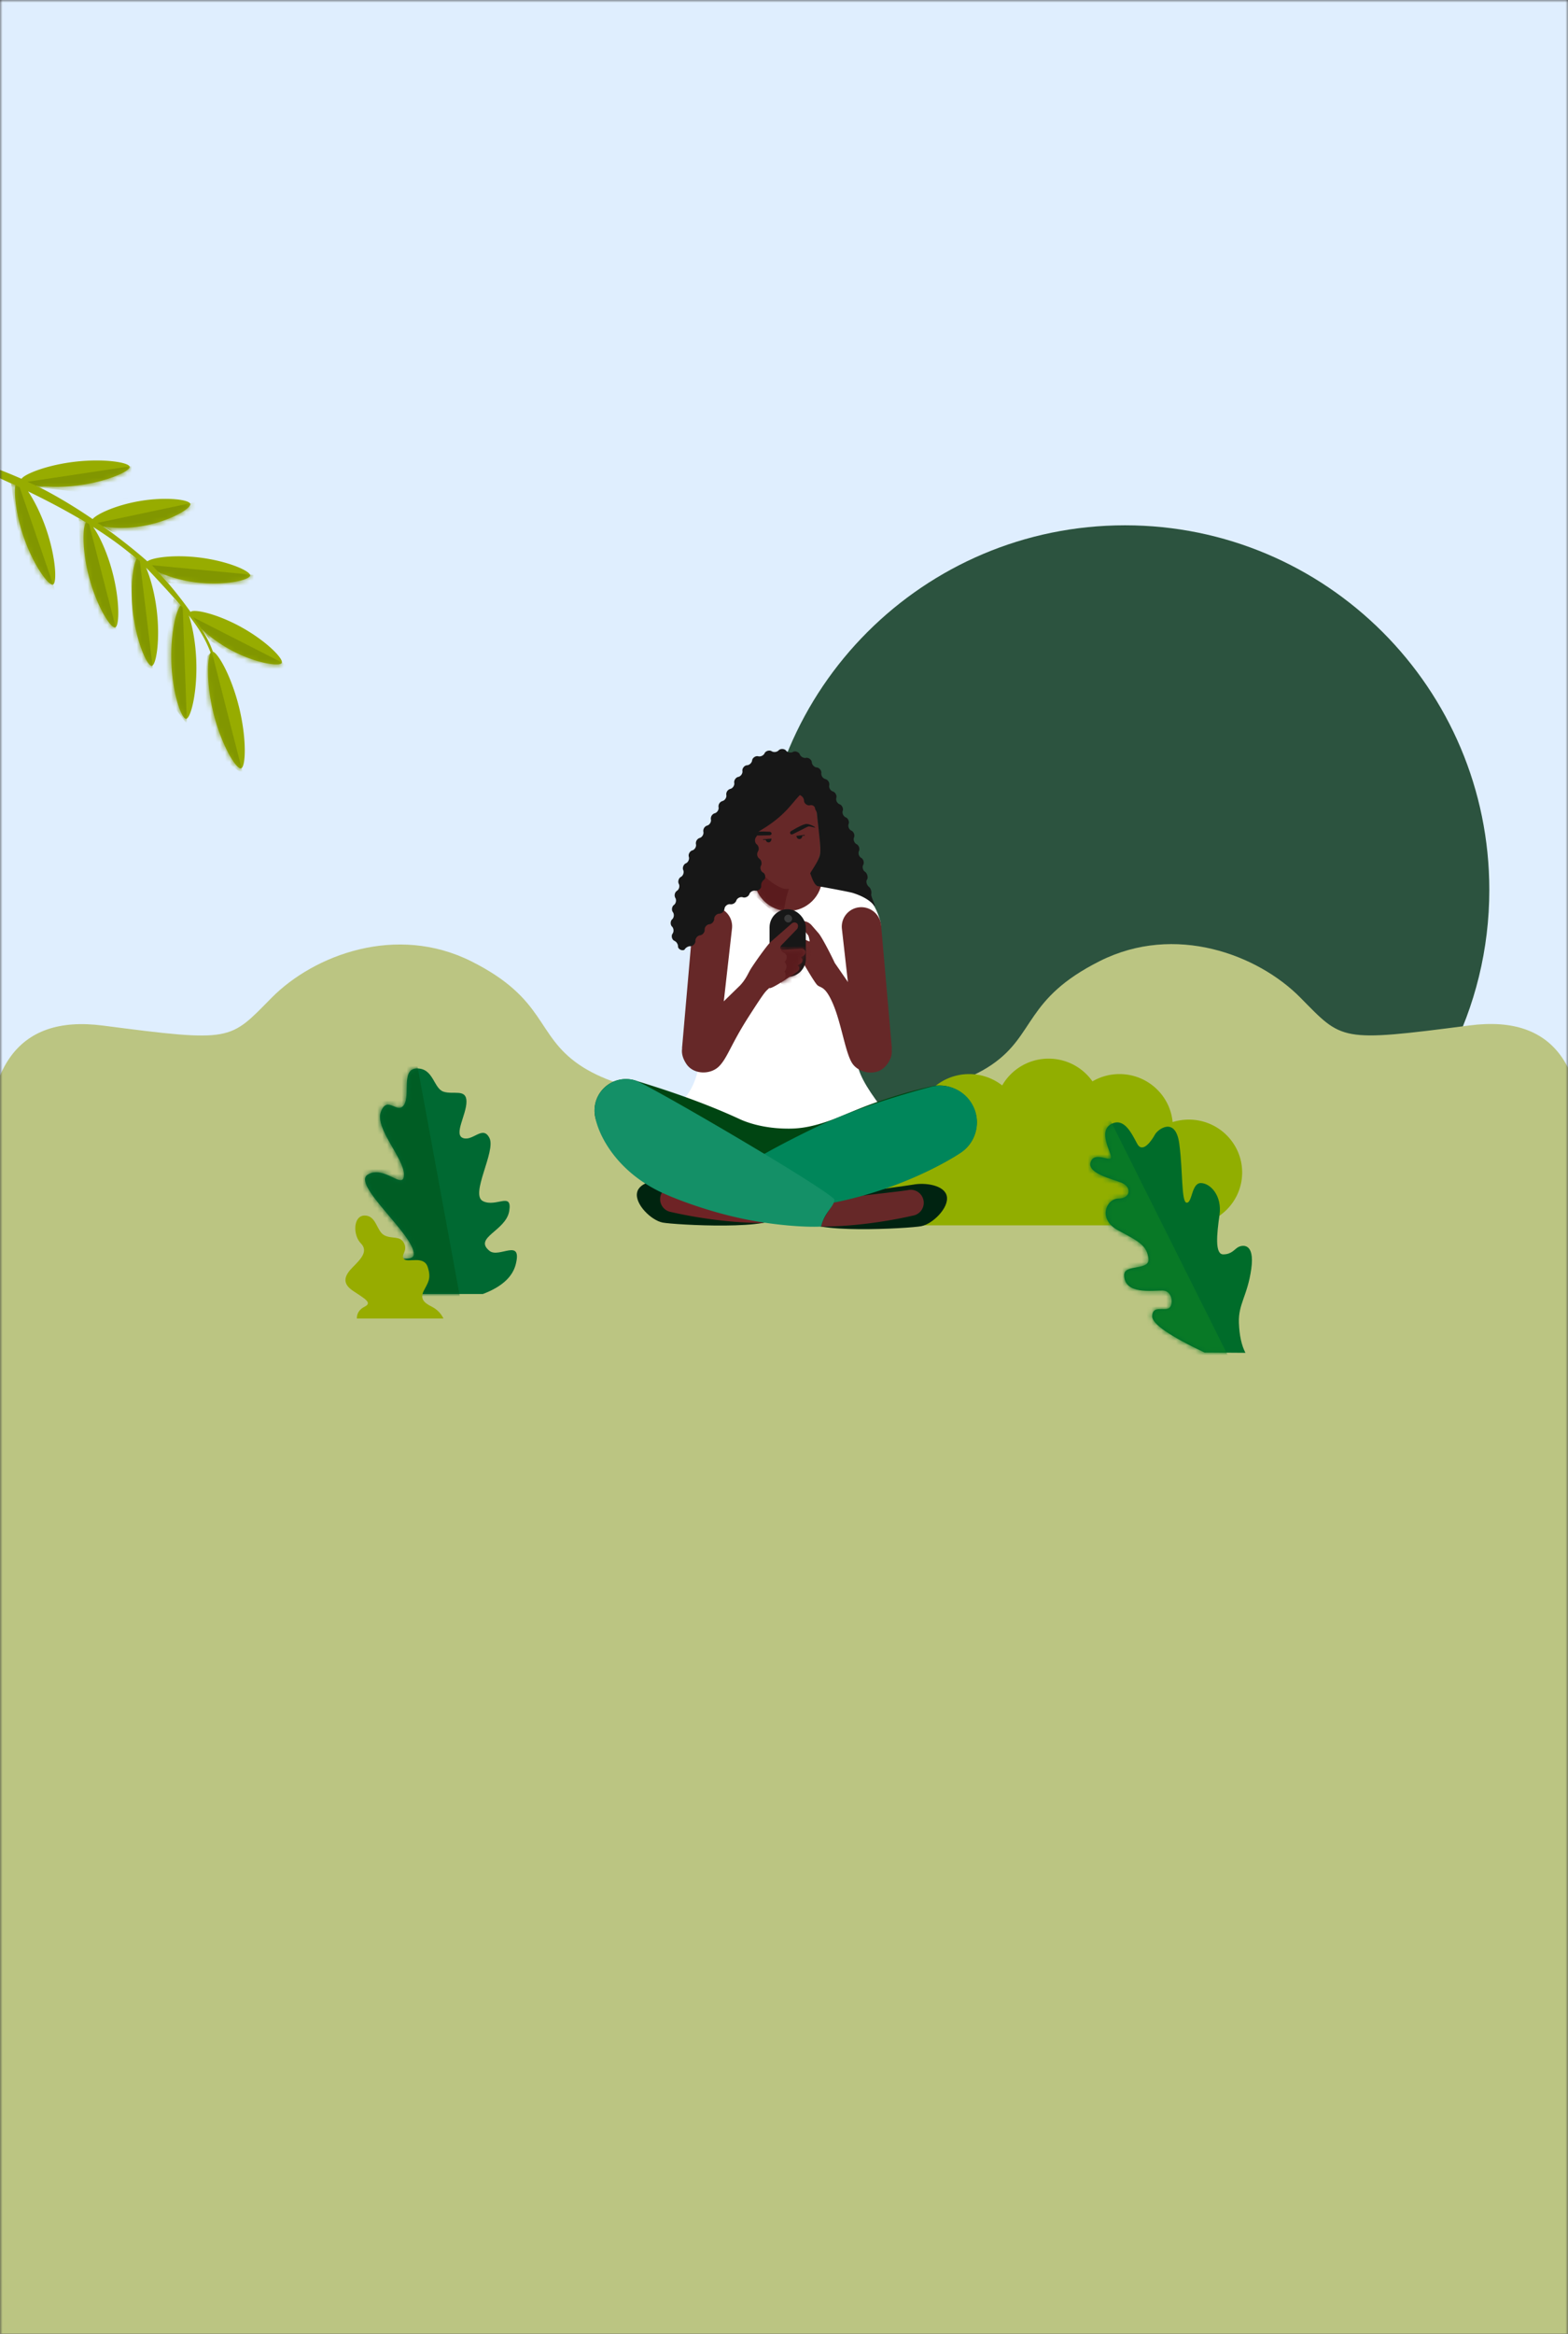<svg xmlns="http://www.w3.org/2000/svg" xmlns:xlink="http://www.w3.org/1999/xlink" width="320" height="476" xmlns:v="https://vecta.io/nano"><rect width="100%" height="100%" fill="#333333" stroke="none"/><style><![CDATA[.B{fill-rule:nonzero}.C{fill:#fff}.D{fill:#662828}.E{fill:#171717}]]></style><defs><path id="L" d="M0 0h320v568H0z"/><path d="M24.054 46H9.288c-6.264-1.353-8.949-3.157-8.054-5.412 1.342-3.382 8.725-.452 8.725-2.706 0-4.059-12.752-14.206-9.396-16.235s7.383 3.382 7.383 0-6.041-9.471-4.698-12.853 3.356.676 4.698-1.353S7.274 0 10.63 0 13.986 4.059 16 4.735s4.698-.676 4.698 2.029-2.685 6.765-.671 7.441 4.027-2.706 5.369 0-4.027 11.5-1.342 12.853 6.041-2.029 5.369 2.029-7.383 5.412-4.027 8.118c1.941 1.565 6.712-2.706 5.369 2.706-.649 2.616-2.886 4.646-6.712 6.088z" id="N"/><path d="M17.638.288c6.117-.751 11.298.106 11.407.997s-4.64 3.077-10.757 3.828c-3.251.399-6.233.313-8.331.01 4.096 2.024 8.047 4.45 11.528 6.825.92-1.049 4.679-2.801 9.415-3.636 5.566-.981 10.374-.324 10.53.56s-4.066 3.491-9.633 4.472c-3.23.569-6.202.467-8.159.107 4.039 2.885 7.253 5.545 9.028 7.128h-.001c.981-.778 5.425-1.419 10.636-.779 5.846.718 10.445 2.776 10.336 3.667s-5.102 2.126-10.949 1.408c-3.208-.394-6.007-1.294-7.861-2.173 2.069 2.197 4.534 5.206 6.645 8.193.637-.679 5.382.34 10.406 3.125 5.152 2.856 8.645 6.486 8.21 7.272s-5.527.06-10.679-2.796c-2.316-1.284-4.25-2.78-5.638-4.109.73 1.21 1.342 2.355 1.778 3.372a25.12 25.12 0 0 1 .491 1.239c1.108.338 3.763 5.032 5.304 11.215 1.639 6.574 1.398 12.343.44 12.582s-3.98-4.651-5.619-11.226c-1.472-5.905-1.328-11.16-.59-12.342-.976-2.622-2.309-4.885-4.453-7.616.717 2.086 1.387 5.457 1.521 9.298.225 6.431-1.138 11.743-2.075 11.776s-2.779-5.107-3.003-11.538c-.201-5.763.964-10.607 1.883-11.575v.001c-1.598-1.876-3.556-4.011-5.984-6.608a38.63 38.63 0 0 0-1.067-1.096c.841 1.941 1.729 5.038 2.167 8.605.751 6.117-.106 11.298-.997 11.407s-3.077-4.64-3.828-10.757c-.644-5.246-.024-9.793.728-11.051-2.459-2.161-5.417-4.331-8.874-6.512 1.189 1.63 2.807 4.98 3.9 9.059 1.595 5.953 1.468 11.203.6 11.435s-3.693-4.167-5.288-10.12c-1.467-5.473-1.382-10.354-.685-11.286-3.47-2.106-7.406-4.222-11.806-6.346 1.183 1.745 2.586 4.451 3.686 7.646 2.006 5.827 2.246 11.073 1.396 11.366s-3.975-3.899-5.981-9.726C5.852 11.04 5.431 6.839 5.726 5.076l-2.96-1.348C-2.002.44-.605.44 6.957 3.728l.022.01c.667-.986 5.09-2.766 10.658-3.45z" id="P"/><circle id="Q" cx="6.966" cy="6.966" r="6.966"/><path d="M11.878 12.824c1.249-1.346 1.619-2.471 2.209-3.411s3.123-4.596 4.049-5.477L22.416.201a.83.83 0 0 1 1.079-.003c.266.24.272.861-.056 1.19L20.28 4.662c-.189.199-.198.468-.15.631s.222.271.453.273 3.465-.202 3.74-.231.853.189.892.622-.194.662-.37.786c-.117.083-.318.202-.603.358.231.144.352.333.362.567.015.351-.181.587-.313.68-.088.062-.331.2-.728.413.231.144.357.308.376.492.028.276-.143.594-.495.841s-5.272 3.675-5.624 3.265c-.845.857-.578.205-4.217 5.876S9.289 27.62 7.562 29.346s-5.179 1.726-6.658-.493-1.11-4.192.863-6.165l10.111-9.864z" id="S"/><path d="M31.674 47l-8.349-.059c-7.123-3.372-10.685-5.831-10.685-7.377 0-2.318 2.48-1.054 3.434-1.686s.763-3.583-1.336-3.583-7.823.851-7.823-3.161c0-2.318 5.297-.784 4.961-3.372s-1.717-3.372-6.106-5.691-2.48-6.534 0-6.534 2.671-2.318.763-3.161-7.777-2.021-6.297-4.637c.954-1.686 4.007.422 4.007-.632s-2.671-5.269 0-6.744 4.198 1.897 5.343 4.004 3.053-.843 3.625-1.897 4.198-3.794 4.961 1.897.382 12.013 1.526 12.013.954-4.004 2.862-4.004 4.389 2.529 3.816 6.534-.954 8.009.763 8.009 2.29-1.054 3.053-1.475 3.434-1.054 2.671 4.426-2.671 7.166-2.526 11.019c.097 2.569.542 4.606 1.336 6.112z" id="U"/><path id="G" d="M23.613 11.745c2.383 0 6.284-2.595 6.284-4.978s-3.9-3.653-6.284-3.653S1.454 1.238.607 5.596c-.639 3.289 20.623 6.15 23.006 6.15z"/><path id="H" d="M22.236 9.506a2.65 2.65 0 1 0 0-5.302c-1.464 0-11.284-.885-15.153-1.009-.837 1.721-3.126 3.16-3.721 4.929 9.32 1.812 18.305 1.382 18.875 1.382z"/><path id="I" d="M167.003 230.98a3.97 3.97 0 0 1 3.968 3.968l-.001.1-.629 25.04a.37.37 0 0 1-.37.361h-6.667a.37.37 0 0 1-.37-.37v-25.03a4.07 4.07 0 0 1 4.069-4.069z"/><path id="J" d="M186.72 216.268l.023.147-.534.07c.039.311-.176.598-.484.642a.57.57 0 0 1-.641-.489h-.043l-.023-.147 1.703-.223z"/></defs><g fill="none" fill-rule="evenodd"><mask id="K" class="C"><use xlink:href="#L"/></mask><g mask="url(#K)"><g transform="translate(-22.5 -46)"><path fill="#bbc582" d="M0 288h368v234H0z"/><path fill="#dfeefe" d="M0 0h368v287H0z"/><g class="B"><path d="M296.482 287.138c18.184-13.554 29.96-35.227 29.96-59.65 0-41.062-33.287-74.35-74.35-74.35s-74.35 33.287-74.35 74.35c0 24.341 11.697 45.95 29.777 59.513l.183.137h88.78z" fill="#2c533f"/><path d="M189.949 224.776l9.617 3.699 1.356 2.343c.575 1.069.986 2.096 1.233 3.082s.123 2.343-.37 4.069c-2.877 14.385-4.315 22.564-4.315 24.537s1.644 5.096 4.932 9.371l-20.591 10.974-21.701-10.974c2.795-1.891 4.521-5.014 5.179-9.371s1.808-18.043 3.452-41.059l11.344-1.356 9.864 4.685z" class="C"/><g fill="#bbc582"><path d="M20.34 288.681c-2.26-24.635 5.456-35.805 23.151-33.51 26.541 3.442 25.783 3.092 34.428-5.658s25.48-15.12 40.798-7.432 13.043 14.969 21.991 21.081 22.446 6.067 29.12 10.511c4.449 2.963 6.825 7.953 7.128 14.969l-156.616.038z"/><path d="M189.062 288.759c-2.696-24.712 4.832-35.917 22.582-33.615 26.625 3.453 25.864 3.102 34.536-5.676s25.56-15.168 40.926-7.455 13.084 15.016 22.061 21.148 22.517 6.086 29.211 10.544c4.463 2.972 6.846 7.978 7.151 15.016l-156.467.038z" transform="matrix(-1 0 0 1 534.058 0)"/></g></g><g transform="translate(97 263.916)"><g fill="#006932" class="B"><path d="M24.054 46H9.288c-6.264-1.353-8.949-3.157-8.054-5.412 1.342-3.382 8.725-.452 8.725-2.706 0-4.059-12.752-14.206-9.396-16.235s7.383 3.382 7.383 0-6.041-9.471-4.698-12.853 3.356.676 4.698-1.353S7.274 0 10.63 0 13.986 4.059 16 4.735s4.698-.676 4.698 2.029-2.685 6.765-.671 7.441 4.027-2.706 5.369 0-4.027 11.5-1.342 12.853 6.041-2.029 5.369 2.029-7.383 5.412-4.027 8.118c1.941 1.565 6.712-2.706 5.369 2.706-.649 2.616-2.886 4.646-6.712 6.088z" id="L"/></g><mask id="M" class="C"><use xlink:href="#N"/></mask><path fill="#005d24" mask="url(#M)" d="M10.02-4.15L20.21 51.188l-33.227-2.231 3.101-40.611z" class="B"/></g><path d="M113 314.916H95.325c0-1.077.536-1.885 1.607-2.423 1.607-.808 0-1.615-2.41-3.231s-1.607-3.231 0-4.846 3.214-3.231 1.607-4.846-1.607-5.654.803-5.654 2.41 3.231 4.017 4.038 3.214 0 4.017 1.615-.803 2.423 0 3.231 4.017-.808 4.821 1.615 0 3.231-.803 4.846 0 2.423 1.607 3.231c1.071.538 1.875 1.346 2.41 2.423z" fill="#97ac00" class="B"/><g transform="translate(19.913 139.916)"><g fill="#97ac00" class="B"><path d="M17.638.288c6.117-.751 11.298.106 11.407.997s-4.64 3.077-10.757 3.828c-3.251.399-6.233.313-8.331.01 4.096 2.024 8.047 4.45 11.528 6.825.92-1.049 4.679-2.801 9.415-3.636 5.566-.981 10.374-.324 10.53.56s-4.066 3.491-9.633 4.472c-3.23.569-6.202.467-8.159.107 4.039 2.885 7.253 5.545 9.028 7.128h-.001c.981-.778 5.425-1.419 10.636-.779 5.846.718 10.445 2.776 10.336 3.667s-5.102 2.126-10.949 1.408c-3.208-.394-6.007-1.294-7.861-2.173 2.069 2.197 4.534 5.206 6.645 8.193.637-.679 5.382.34 10.406 3.125 5.152 2.856 8.645 6.486 8.21 7.272s-5.527.06-10.679-2.796c-2.316-1.284-4.25-2.78-5.638-4.109.73 1.21 1.342 2.355 1.778 3.372a25.12 25.12 0 0 1 .491 1.239c1.108.338 3.763 5.032 5.304 11.215 1.639 6.574 1.398 12.343.44 12.582s-3.98-4.651-5.619-11.226c-1.472-5.905-1.328-11.16-.59-12.342-.976-2.622-2.309-4.885-4.453-7.616.717 2.086 1.387 5.457 1.521 9.298.225 6.431-1.138 11.743-2.075 11.776s-2.779-5.107-3.003-11.538c-.201-5.763.964-10.607 1.883-11.575v.001c-1.598-1.876-3.556-4.011-5.984-6.608a38.63 38.63 0 0 0-1.067-1.096c.841 1.941 1.729 5.038 2.167 8.605.751 6.117-.106 11.298-.997 11.407s-3.077-4.64-3.828-10.757c-.644-5.246-.024-9.793.728-11.051-2.459-2.161-5.417-4.331-8.874-6.512 1.189 1.63 2.807 4.98 3.9 9.059 1.595 5.953 1.468 11.203.6 11.435s-3.693-4.167-5.288-10.12c-1.467-5.473-1.382-10.354-.685-11.286-3.47-2.106-7.406-4.222-11.806-6.346 1.183 1.745 2.586 4.451 3.686 7.646 2.006 5.827 2.246 11.073 1.396 11.366s-3.975-3.899-5.981-9.726C5.852 11.04 5.431 6.839 5.726 5.076l-2.96-1.348C-2.002.44-.605.44 6.957 3.728l.022.01c.667-.986 5.09-2.766 10.658-3.45z" id="N"/></g><mask id="O" class="C"><use xlink:href="#P"/></mask><path d="M45.797 38.992l6.412 25.03-9.001-6.781 1.726-17.385.863-.863zm-7.768-10.85l1.849 1.849.863 23.797-5.795-7.768 3.082-17.878zm3.946 3.822l19.111 9.741-4.192 3.329-11.467-8.384-3.452-4.685zM29.151 19.141l1.973 1.356 2.713 22.441-3.946-2.589-.532-15.245-.208-5.963zm-10.48-7.275l2.096 1.11 5.795 22.441-7.151-2.589-.532-15.245-.208-5.716zM4.861 4.715l1.726.74 7.398 21.454-6.165-1.726L4.861 4.715zM33.59 21.36l20.714 1.973v3.329l-17.385-1.726-3.329-3.576zm9.864-13.07l-.555 7.83-17.447-1.541-2.959-1.849L43.454 8.29zM31.124.892l-2.528 6.843-17.94-2.281-2.466-1.11L31.124.892z" fill="#819600" mask="url(#O)" class="B"/></g><g class="B"><path d="M208.604 295.916v-.023l-.715.023c-6.013 0-10.888-4.827-10.888-10.782s4.875-10.782 10.888-10.782c.543 0 1.077.039 1.599.115.684-5.303 5.258-9.402 10.8-9.402a10.91 10.91 0 0 1 6.741 2.314 10.9 10.9 0 0 1 9.472-5.462c3.706 0 6.979 1.833 8.946 4.634 1.618-.944 3.505-1.486 5.519-1.486 5.676 0 10.338 4.302 10.843 9.793 1.042-.328 2.152-.506 3.304-.506 6.013 0 10.888 4.827 10.888 10.782s-4.875 10.782-10.888 10.782h.079 0-56.588z" fill="#91ae00"/><g transform="translate(186.179 286.021)"><use xlink:href="#G" fill="#002311" transform="matrix(.982 -.191 .191 .982 -1.099 3.042)"/><use xlink:href="#H" transform="matrix(.982 -.191 .191 .982 -.956 2.812)" class="D"/></g><g transform="matrix(-1 0 0 1 182.062 285.282)"><use xlink:href="#G" fill="#00240f" transform="matrix(.982 -.191 .191 .982 -1.099 3.042)"/><use xlink:href="#H" fill="#6e2325" transform="matrix(.982 -.191 .191 .982 -.956 2.812)"/></g><path d="M10.292 12.03l3.795-4.124c.59-.941 3.123-4.596 4.049-5.477l1.746-1.52a2.49 2.49 0 0 1 1.196-.537c.844-.086 1.241-.265 1.785-.357s.943.288.989.56c.082.489-.385.792-.642.835-.272.046-1.124.301-1.712.48l-1.249 1.193c-.189.199-.442 1.025-.478 1.143s.545-.062.816-.137.191-.071.466-.1.853.189.892.622-.194.662-.37.786c-.117.083-.306.163-.567.24.207.223.316.451.326.685.015.351-.181.587-.313.68-.088.062-.331.2-.728.413.231.144.357.308.376.492a1.38 1.38 0 0 1-.238.906c-.205.31-2.538 3.25-3.256 3.904-.845.857-1.617-.28-3.928 3.57s-3.957 9.827-5.683 11.554-5.179 1.726-6.658-.493-1.11-4.192.863-6.165c1.315-1.315 4.157-4.365 8.524-9.151z" id="P" transform="matrix(-.99 -.139 -.139 .99 207.902 236.524)" class="D"/></g><g transform="translate(176.386 217.871)"><g class="B D"><circle id="Q" cx="6.966" cy="6.966" r="6.966"/></g><mask id="R" class="C"><use xlink:href="#Q"/></mask><path d="M2.343 6.905l3.946 2.096h.986a22.06 22.06 0 0 0-.74 2.466l-.863 4.315L-.74 9.987l3.082-3.082z" fill="#5a1b1d" mask="url(#R)" class="B"/></g><g class="B"><g transform="translate(179.551 231.433)"><rect width="7.398" height="13.81" rx="3.699" class="E"/><rect fill="#3a3a3a" x="3" y="1.111" width="1.603" height="1.603" rx=".801"/></g><path d="M184.647 291.111c.647 0 9.571.085 17.139-2.343 6.535-2.096 13.07-5.179 17.015-7.891 2.991-2.057 3.946-6.412 2.096-9.494-1.642-2.737-4.73-4.584-8.261-3.822-3.551.766-8.087 2.081-12.207 3.576-3.176 1.152-6.136 2.508-8.014 3.206-4.315 1.603-6.905 1.849-9.001 1.849-4.932 0-8.369-1.207-9.932-1.931-9.389-4.353-19.033-7.134-21.224-7.857-.633-.209-1.31-.322-2.013-.322-3.541 0-6.412 2.871-6.412 6.412a6.4 6.4 0 0 0 2.331 4.946c1.109.916 16.04 13.672 38.481 13.672z" fill="#004512"/><path d="M172.813 292.467c25.215 2.102 44.617-10.562 45.82-11.388 1.963-1.348 3.25-3.61 3.25-6.172a7.48 7.48 0 0 0-7.478-7.481c-.654 0-1.288.084-1.892.242-3.214.838-14.609 3.901-24.249 8.6-29.451 14.355-19.524 15.86-15.45 16.2z" fill="#00865a"/><path d="M157.891 289.385c3.452 1.562 9.63 3.802 16.152 5.179 6.136 1.295 12.622 1.782 16.029 1.603.616-2.836 2.713-4.069 2.713-5.548-2.466-2.713-38.017-23.43-40.621-24.245a6.41 6.41 0 0 0-1.917-.292c-3.541 0-6.412 2.871-6.412 6.412s3.699 12.207 14.056 16.892z" fill="#149067"/><g class="D"><use xlink:href="#I" transform="matrix(.996 .087 -.087 .996 22.051 -13.616)"/><path d="M182.933 227.303c1.148 0 2.296-.257 2.934-.771s1.914-2.313 2.424-3.084 1.276-2.056 1.531-3.084-.128-5.011-.383-6.553-.255-2.441-.383-3.855-.893-2.827-3.445-2.441l-7.783.899c-.893.128-2.169 1.413-1.786 3.598s.593 7.789.465 8.817 1.704 3.646 2.597 4.417 2.679 2.056 3.827 2.056z"/></g><path d="M163.427 238.981c.52-.01 1.028-.569.997-1.086-.039-.514.431-1.078.944-1.133s.982-.622.94-1.136.442-1.08.957-1.122c.514-.036 1.003-.58.988-1.095-.009-.518.509-1.051 1.028-1.057a1.16 1.16 0 0 0 1.077-1.007c.043-.518.636-.997 1.151-.92a1.18 1.18 0 0 0 1.266-.755c.163-.492.83-.823 1.32-.657s1.156-.149 1.33-.637c.163-.488.795-.832 1.292-.71.515.091 1.126-.404 1.134-.934-.081-.49.184-1.06.602-1.321.374-.379.243-1.19-.22-1.444-.468-.231-.689-.954-.438-1.408.26-.444.092-1.153-.339-1.435a1.13 1.13 0 0 1-.282-1.447c.294-.422.181-1.145-.228-1.457-.407-.322-.489-1.064-.161-1.466.336-.39.079-.482.22-.98 5.425-3.082 6.658-5.425 8.714-7.607a1.28 1.28 0 0 1 .868 1.181c.036.522.651.994 1.166.898.49-.134 1.075.118 1.106.775.016.066.32.532.352.808l.616 5.795c.168 1.846.123 2.589-.123 3.206-.579 1.447-1.897 3.199-1.845 3.301.123.241.745 2.495 1.599 2.618.752.108 6.339 1.144 7.028 1.356 3.041.939 4.213 2.246 4.439 2.713.322-.116-.74-1.973-.616-2.466s-.123-1.233-.493-1.48c-.386-.337-.668-1.061-.37-1.48.288-.431.028-1.305-.407-1.584-.438-.271-.622-.978-.37-1.427s.036-1.166-.418-1.414a1.15 1.15 0 0 1-.455-1.403c.223-.467-.021-1.166-.487-1.392s-.721-.909-.514-1.382-.067-1.164-.54-1.372-.754-.882-.564-1.362-.109-1.161-.589-1.352-.786-.854-.614-1.341-.153-1.157-.641-1.328a1.15 1.15 0 0 1-.669-1.314c.147-.496-.206-1.149-.702-1.297s-.862-.776-.739-1.276a1.13 1.13 0 0 0-.783-1.249 1.16 1.16 0 0 1-.839-1.212c.067-.514-.397-1.103-.914-1.157-.511-.034-1.004-.55-1.021-1.063-.049-.521-.651-.985-1.167-.899-.499.113-1.117-.229-1.289-.713-.2-.48-.922-.743-1.384-.504-.443.26-1.135.127-1.446-.28-.338-.394-1.109-.419-1.472-.047-.34.384-1.039.471-1.462.182-.441-.272-1.18-.057-1.415.409-.199.47-.847.774-1.332.628-.507-.118-1.142.314-1.218.829-.043.506-.565.997-1.073 1.009-.519.045-.988.648-.909 1.159.084.509-.335 1.112-.841 1.211s-.92.714-.825 1.222-.31 1.121-.814 1.229a1.14 1.14 0 0 0-.805 1.235c.104.506-.294 1.125-.797 1.241a1.14 1.14 0 0 0-.79 1.245c.11.505-.281 1.128-.783 1.249a1.14 1.14 0 0 0-.777 1.253c.115.503-.27 1.131-.771 1.257a1.14 1.14 0 0 0-.765 1.261c.119.502-.26 1.133-.759 1.264a1.14 1.14 0 0 0-.754 1.267c.124.501-.25 1.136-.748 1.271s-.864.796-.71 1.292c.168.486-.129 1.147-.605 1.344-.475.207-.744.902-.533 1.375.217.467-.02 1.158-.478 1.395-.456.243-.673.955-.429 1.411.249.451.06 1.158-.381 1.424a1.13 1.13 0 0 0-.333 1.437c.279.432.141 1.15-.279 1.448-.418.307-.528 1.043-.218 1.458.316.406.246 1.128-.141 1.468-.382.353-.403 1.104-.04 1.474.372.352.422 1.068.107 1.47-.296.43-.117 1.184.347 1.43.469.181.813.74.779 1.237.092.533.862.876 1.321.593.213-.395.735-.746 1.242-.721z" class="E"/></g><g transform="translate(161.672 234.145)"><g class="B D"><path d="M11.878 12.824c1.249-1.346 1.619-2.471 2.209-3.411s3.123-4.596 4.049-5.477L22.416.201a.83.83 0 0 1 1.079-.003c.266.24.272.861-.056 1.19L20.28 4.662c-.189.199-.198.468-.15.631s.222.271.453.273 3.465-.202 3.74-.231.853.189.892.622-.194.662-.37.786c-.117.083-.318.202-.603.358.231.144.352.333.362.567.015.351-.181.587-.313.68-.088.062-.331.2-.728.413.231.144.357.308.376.492.028.276-.143.594-.495.841s-5.272 3.675-5.624 3.265c-.845.857-.578.205-4.217 5.876S9.289 27.62 7.562 29.346s-5.179 1.726-6.658-.493-1.11-4.192.863-6.165l10.111-9.864z" id="S"/></g><mask id="T" class="C"><use xlink:href="#S"/></mask><path d="M20.216 4.976c-.07.243-.069.459.001.65.105.286.281.393.709.62s.801.98.028 1.801c.582.674.494 1.385-.043 1.98.495.506.271 1.538-.517 2.013-.525.317-.033.619 1.478.906l4.704-3.58-.22-4.434-6.139.044z" fill="#5a1b1d" mask="url(#T)" class="B"/></g><g transform="translate(245 274.916)"><g fill="#006c2a" class="B"><path d="M31.674 47l-8.349-.059c-7.123-3.372-10.685-5.831-10.685-7.377 0-2.318 2.48-1.054 3.434-1.686s.763-3.583-1.336-3.583-7.823.851-7.823-3.161c0-2.318 5.297-.784 4.961-3.372s-1.717-3.372-6.106-5.691-2.48-6.534 0-6.534 2.671-2.318.763-3.161-7.777-2.021-6.297-4.637c.954-1.686 4.007.422 4.007-.632s-2.671-5.269 0-6.744 4.198 1.897 5.343 4.004 3.053-.843 3.625-1.897 4.198-3.794 4.961 1.897.382 12.013 1.526 12.013.954-4.004 2.862-4.004 4.389 2.529 3.816 6.534-.954 8.009.763 8.009 2.29-1.054 3.053-1.475 3.434-1.054 2.671 4.426-2.671 7.166-2.526 11.019c.097 2.569.542 4.606 1.336 6.112z" id="U"/></g><mask id="V" class="C"><use xlink:href="#U"/></mask><path fill="#087926" mask="url(#V)" d="M29.62 50.615L1.717-5.187-12.234 14.817-1.723 50.615z" class="B"/></g><g class="B"><use xlink:href="#I" x="32.294" y="0.08" transform="matrix(-.996 .087 .087 .996 376.313 -16.43)" class="D"/><g class="E"><use xlink:href="#J"/><use xlink:href="#J" x="-6.781" y="0.74" transform="matrix(-.978 .208 .208 .978 309.075 -32.485)"/><path d="M183.907 215.528c-.164.164-.205.329-.123.493s.247.206.493.123l1.726-.863c.247-.123 1.356-.74 1.603-.74s.986.247 1.233.247-.986-.74-1.726-.74c-.493 0-1.562.493-3.206 1.48z"/><path d="M175.03 216.885c-.164.164-.206.329-.123.493s.247.205.493.123l1.726-.863c.247-.123 1.356-.74 1.603-.74s.986.247 1.233.247-.986-.74-1.726-.74c-.493 0-1.562.493-3.206 1.48z" transform="matrix(-.883 .469 .469 .883 232.462 -57.959)"/></g></g></g></g></g></svg>